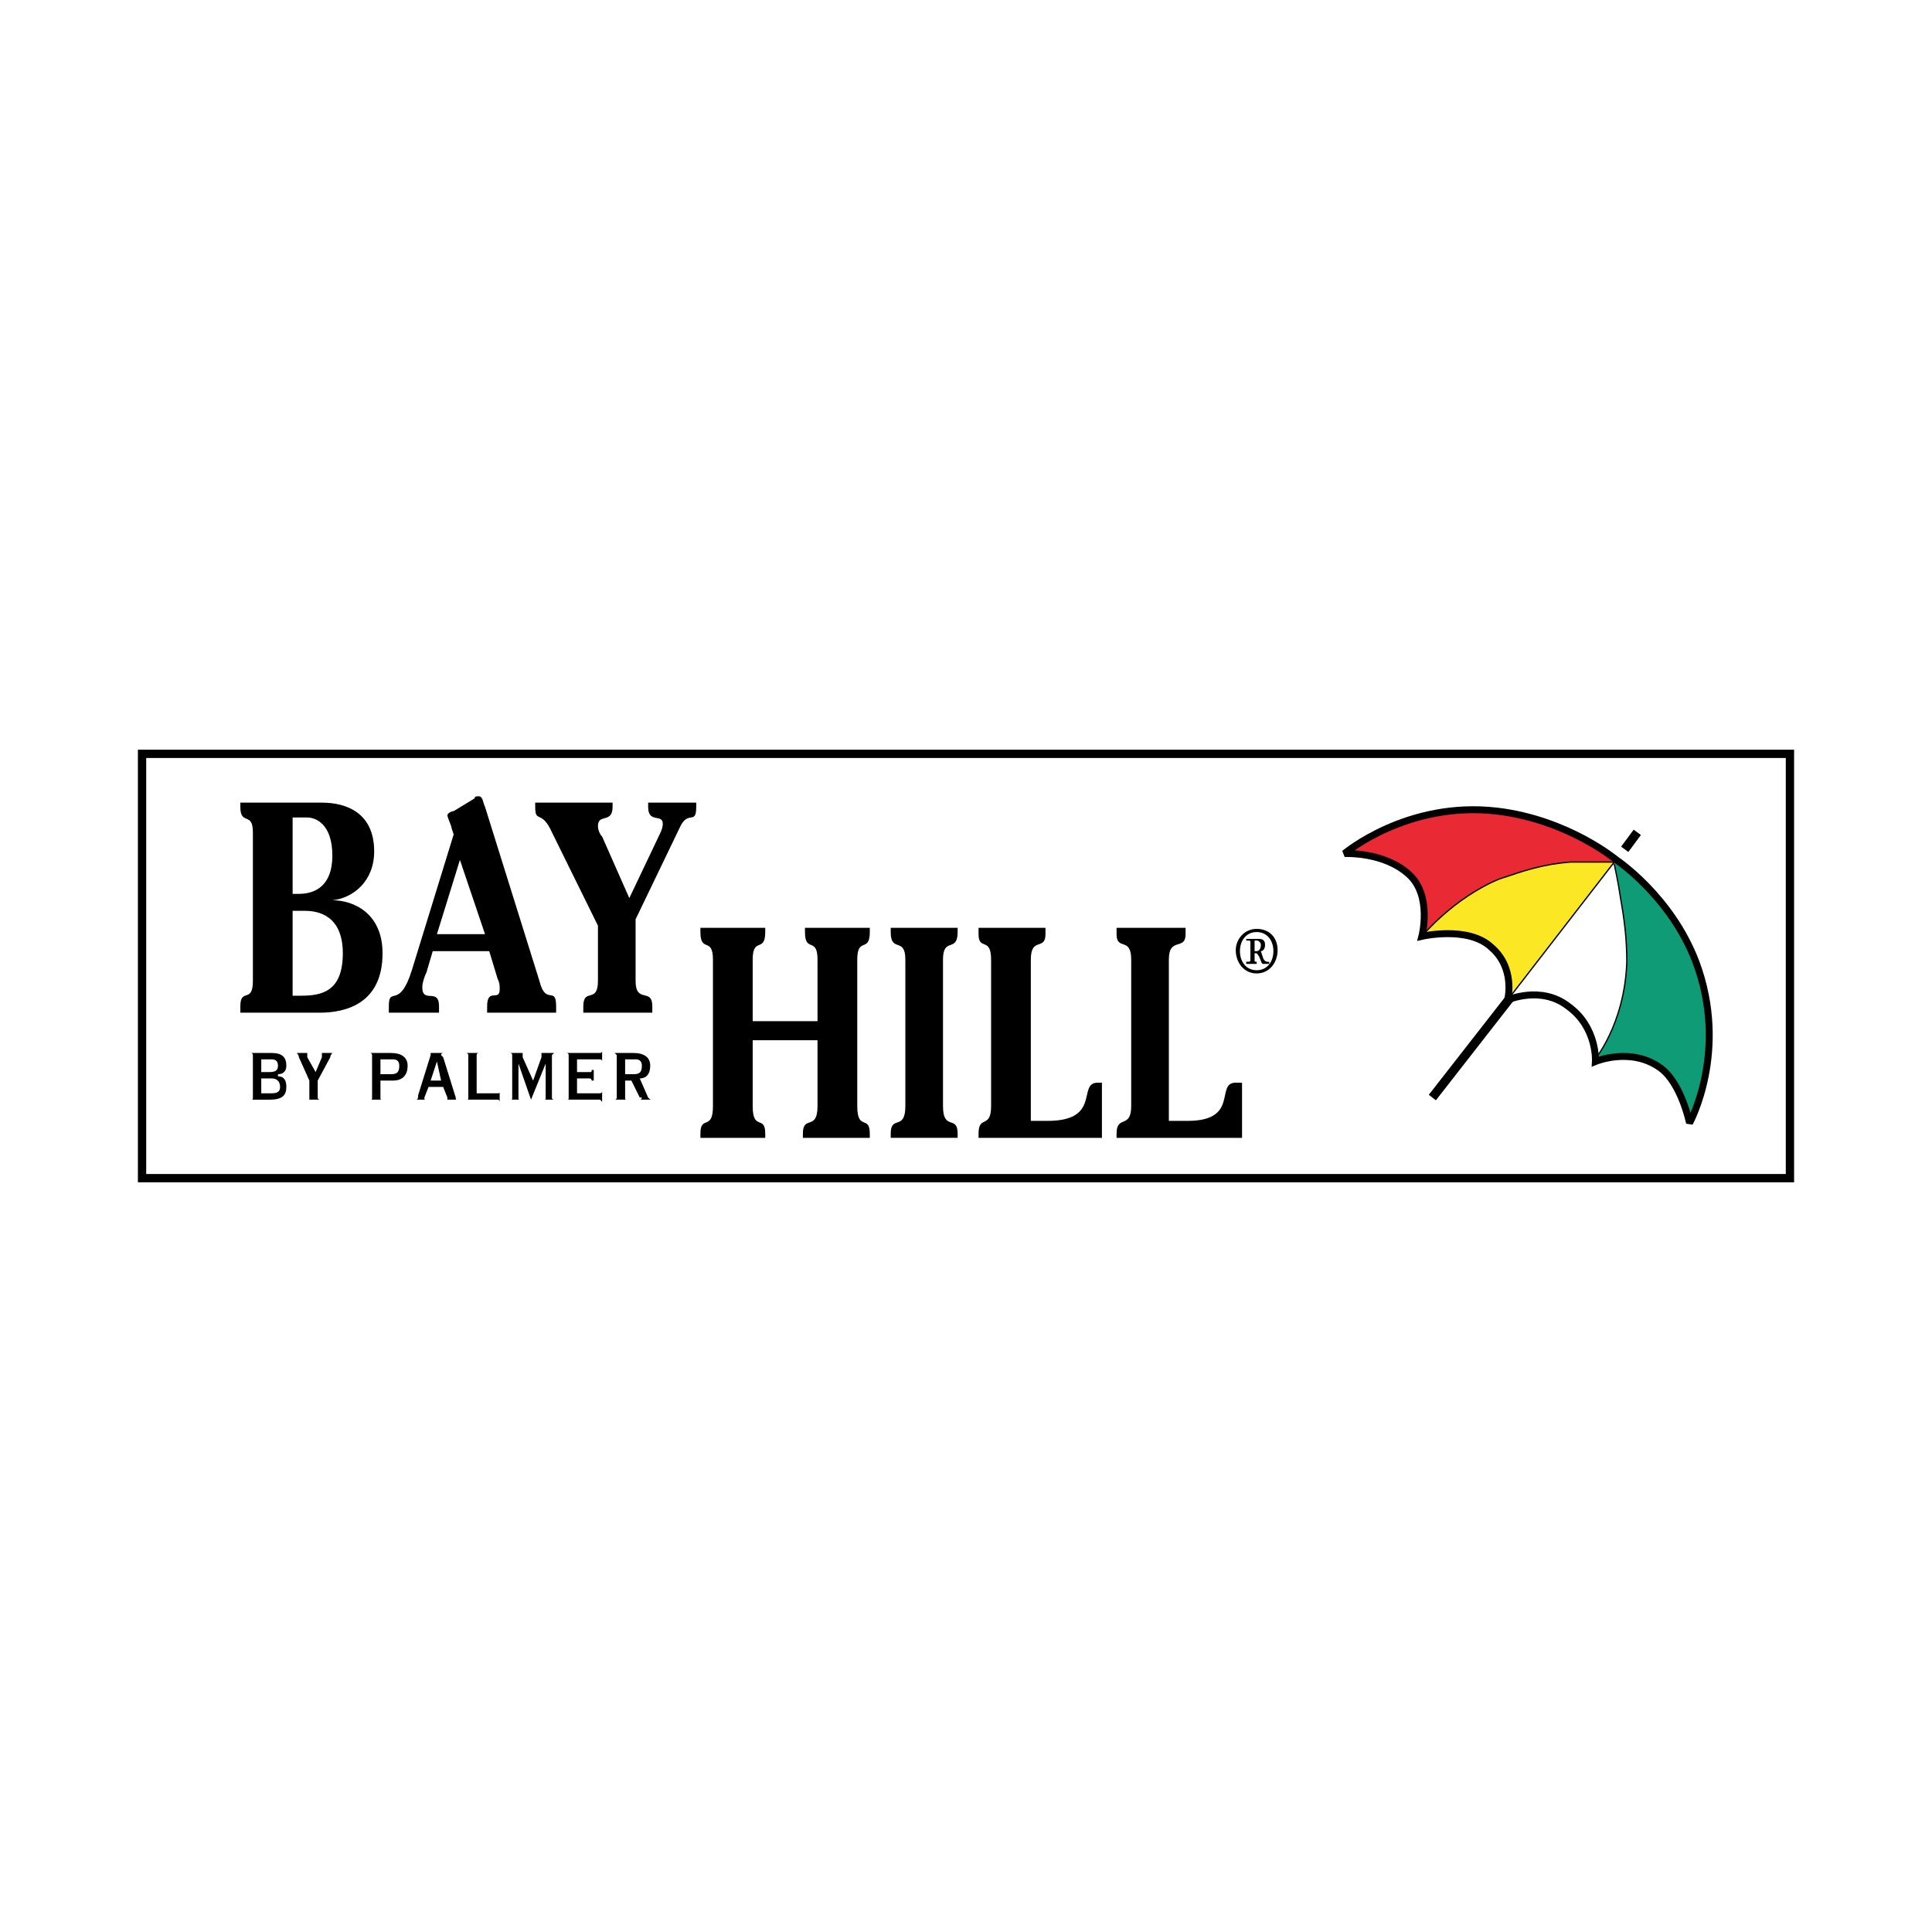 <?xml version="1.0" encoding="utf-8"?>
<!-- Generator: Adobe Illustrator 13.0.0, SVG Export Plug-In . SVG Version: 6.00 Build 14948)  -->
<!DOCTYPE svg PUBLIC "-//W3C//DTD SVG 1.0//EN" "http://www.w3.org/TR/2001/REC-SVG-20010904/DTD/svg10.dtd">
<svg version="1.0" id="Layer_1" xmlns="http://www.w3.org/2000/svg" xmlns:xlink="http://www.w3.org/1999/xlink" x="0px" y="0px"
	 width="192.756px" height="192.756px" viewBox="0 0 192.756 192.756" enable-background="new 0 0 192.756 192.756"
	 xml:space="preserve">
<g>
	<polygon fill-rule="evenodd" clip-rule="evenodd" fill="#FFFFFF" points="0,0 192.756,0 192.756,192.756 0,192.756 0,0 	"/>
	
		<polygon fill-rule="evenodd" clip-rule="evenodd" fill="#FFFFFF" stroke="#000000" stroke-width="0.828" stroke-miterlimit="2.613" points="
		14.173,75.211 178.583,75.211 178.583,117.545 14.173,117.545 14.173,75.211 	"/>
	<path fill-rule="evenodd" clip-rule="evenodd" d="M23.979,101.035V100.4c0-1.906,1.252-0.213,1.252-2.541V83.042
		c0-2.117-1.252-0.635-1.252-2.54v-0.423h8.137c2.504,0,5.216,1.059,5.216,4.869c0,2.963-2.086,4.657-4.173,4.869l0,0
		c2.086,0,5.007,1.27,5.007,5.292c0,5.08-3.755,5.927-6.259,5.927H23.979L23.979,101.035z M29.195,99.342h0.835
		c2.086,0,4.173-0.424,4.173-4.234s-2.504-4.233-3.756-4.233h-1.252V99.342L29.195,99.342z M29.195,89.181h0.626
		c1.669,0,3.338-0.847,3.338-3.81c0-3.175-1.669-3.81-2.504-3.81h-1.46V89.181L29.195,89.181z"/>
	<path fill-rule="evenodd" clip-rule="evenodd" d="M43.174,94.896l-0.625,2.118c-0.209,0.422-0.417,1.057-0.417,1.48
		c0,1.693,1.669,0,1.669,1.906v0.635h-5.007V100.4c0-2.117,1.043,0.422,2.295-3.599l4.173-13.547l-0.208-0.635
		c0-0.211-0.417-1.058-0.417-1.27c0-0.211,0.417-0.423,0.626-0.423l2.086-1.27c0-0.211,0.208-0.211,0.417-0.211
		c0.417,0,0.417,0.635,0.626,1.058l5.425,17.357c0.625,2.541,1.669,0.424,1.669,2.541v0.635h-6.885V100.4
		c0-1.906,1.252-0.424,1.252-1.693c0-0.424,0-0.637-0.208-1.059l-0.835-2.752H43.174L43.174,94.896z M43.592,93.203h4.799
		l-2.504-7.408L43.592,93.203L43.592,93.203z"/>
	<path fill-rule="evenodd" clip-rule="evenodd" d="M63.413,91.721v6.138c0,2.328,1.669,0.635,1.669,2.541v0.635h-6.885V100.4
		c0-1.906,1.46-0.213,1.46-2.541v-5.503l-4.59-9.314c-1.043-2.328-1.669-0.847-1.669-2.54v-0.423h7.72v0.423
		c0,1.693-1.46,0.635-1.46,1.905c0,0.423,0.208,0.847,0.417,1.059l2.712,6.138l2.921-6.138c0.209-0.424,0.417-0.847,0.417-1.271
		c0-1.058-1.46,0-1.46-1.693v-0.423h4.799v0.423c0,1.905-0.834,0.212-1.669,2.117L63.413,91.721L63.413,91.721z"/>
	<path fill-rule="evenodd" clip-rule="evenodd" d="M81.564,101.881v-6.138c0-2.328-1.252-0.635-1.252-2.751v-0.423h6.468v0.423
		c0,2.117-1.251,0.423-1.251,2.751v14.605c0,2.541,1.251,0.848,1.251,2.752v0.424h-6.676V113.1c0-1.904,1.46-0.211,1.46-2.752
		v-6.561h-6.468v6.561c0,2.541,1.252,0.848,1.252,2.752v0.424h-6.468V113.1c0-1.904,1.251-0.211,1.251-2.752V95.743
		c0-2.328-1.251-0.635-1.251-2.751v-0.423h6.468v0.423c0,2.117-1.252,0.423-1.252,2.751v6.138H81.564L81.564,101.881z"/>
	<path fill-rule="evenodd" clip-rule="evenodd" d="M95.543,92.568v0.423c0,2.117-1.46,0.423-1.46,2.751v14.605
		c0,2.541,1.46,0.848,1.46,2.752v0.424h-6.676V113.1c0-1.904,1.46-0.211,1.46-2.752V95.743c0-2.328-1.46-0.635-1.46-2.751v-0.423
		H95.543L95.543,92.568z"/>
	<path fill-rule="evenodd" clip-rule="evenodd" d="M109.939,113.523H97.63V113.1c0-1.904,1.252-0.422,1.252-2.752V95.743
		c0-2.328-1.252-0.847-1.252-2.54v-0.635h6.677v0.635c0,1.693-1.461,0.212-1.461,2.54v16.087h1.67c5.424,0,2.92-3.811,5.007-3.811
		h0.417V113.523L109.939,113.523z"/>
	<path fill-rule="evenodd" clip-rule="evenodd" d="M123.919,113.523H111.4V113.1c0-1.904,1.46-0.422,1.46-2.752V95.743
		c0-2.328-1.46-0.847-1.46-2.54v-0.635h6.885v0.635c0,1.693-1.669,0.212-1.669,2.54v16.087h1.878c5.216,0,2.712-3.811,4.799-3.811
		h0.626V113.523L123.919,113.523z"/>
	<path fill-rule="evenodd" clip-rule="evenodd" d="M127.048,94.896c0-1.058-0.625-1.905-1.669-1.905
		c-1.043,0-1.669,0.847-1.669,1.905c0,1.059,0.626,1.905,1.669,1.905C126.423,96.801,127.048,95.955,127.048,94.896L127.048,94.896z
		 M123.293,94.791c0-1.059,0.834-2.117,2.086-2.117s2.087,0.847,2.087,2.117s-0.835,2.329-2.087,2.329
		S123.293,96.061,123.293,94.791L123.293,94.791z M125.171,94.896h0.208c0.209,0,0.418-0.211,0.418-0.635
		c0-0.212-0.209-0.423-0.418-0.423h-0.208V94.896L125.171,94.896z M124.336,93.674h1.252c0.417,0,0.626,0.164,0.626,0.587
		s-0.209,0.635-0.417,0.635l0.208,0.635c0.087,0.334,0.361,0.479,0.626,0.423v0.212h-0.626c-0.208,0-0.208-0.635-0.626-1.059h-0.208
		v0.635c0,0.212,0,0.212,0.208,0.212v0.212h-1.043v-0.212c0.417,0,0.417,0,0.417-0.212v-1.693c0-0.211,0-0.211-0.417-0.211V93.674
		L124.336,93.674z"/>
	<path fill-rule="evenodd" clip-rule="evenodd" d="M25.231,105.268c0,0,0-0.211-0.209-0.211l0,0h2.087c1.043,0,1.46,0.424,1.46,1.27
		c0,0.424-0.209,0.848-0.835,0.848v0.211c0.626,0,0.835,0.424,0.835,1.059c0,0.846-0.417,1.27-1.669,1.27h-1.878l0,0
		c0.209,0,0.209,0,0.209-0.211V105.268L25.231,105.268z M26.066,105.691v1.27H26.9c0.626,0,0.834-0.211,0.834-0.635
		c0-0.422-0.208-0.635-0.625-0.635H26.066L26.066,105.691z M26.066,109.078h1.043c0.625,0,0.834-0.211,0.834-0.635
		c0-0.635-0.417-0.848-0.834-0.848h-1.043V109.078L26.066,109.078z"/>
	<path fill-rule="evenodd" clip-rule="evenodd" d="M31.699,109.502c0,0.211,0.208,0.211,0.208,0.211l0,0h-1.043l0,0c0,0,0,0,0-0.211
		v-1.693l-1.043-2.328c0-0.213-0.208-0.424-0.208-0.424l0,0h1.043l0,0v0.211c0,0,0,0,0,0.213l0.834,1.48l0.626-1.48
		c0-0.213,0-0.213,0-0.213v-0.211l0,0h1.043l0,0c0,0-0.208,0.211-0.208,0.424l-1.252,2.328V109.502L31.699,109.502z"/>
	<path fill-rule="evenodd" clip-rule="evenodd" d="M37.958,107.809v1.693c0,0.211,0,0.211,0.208,0.211l0,0h-1.252l0,0
		c0.208,0,0.208,0,0.208-0.211v-4.234c0,0,0-0.211-0.208-0.211l0,0h2.086c1.043,0,1.669,0.424,1.669,1.27
		c0,0.848-0.417,1.482-1.46,1.482H37.958L37.958,107.809z M37.958,105.691v1.482h1.043c0.626,0,0.834-0.213,0.834-0.848
		c0-0.422-0.208-0.635-0.625-0.635H37.958L37.958,105.691z"/>
	<path fill-rule="evenodd" clip-rule="evenodd" d="M41.505,109.713L41.505,109.713c0.208,0,0.208-0.211,0.208-0.424l1.252-4.021l0,0
		c0-0.211,0-0.211,0-0.211l0,0h1.252l0,0c0,0-0.208,0-0.208,0.211c0,0,0,0,0.208,0.213l1.252,4.021c0,0.211,0,0.211,0.208,0.211l0,0
		h-1.043l0,0l0,0c0-0.211,0-0.211,0-0.211l-0.417-1.059h-1.46l-0.417,1.059l0,0c0,0.211,0,0.211,0.209,0.211l0,0H41.505
		L41.505,109.713z M42.966,107.809h1.043l-0.417-1.904l0,0L42.966,107.809L42.966,107.809z"/>
	<path fill-rule="evenodd" clip-rule="evenodd" d="M49.643,109.078c0.208,0,0.208,0,0.208-0.211l0,0v1.059l0,0
		c0,0,0-0.213-0.208-0.213h-3.13l0,0c0.208,0,0.208,0,0.208-0.211v-4.234c0,0,0-0.211-0.208-0.211l0,0h1.252l0,0
		c-0.209,0-0.209,0.211-0.209,0.211v3.811H49.643L49.643,109.078z"/>
	<path fill-rule="evenodd" clip-rule="evenodd" d="M50.894,109.713L50.894,109.713c0.208,0,0.208,0,0.208-0.211v-4.234
		c0,0,0-0.211-0.208-0.211l0,0h1.252l0,0c0,0,0,0,0,0.211v0.213l1.043,2.328l0.834-2.328v-0.213c0-0.211,0-0.211,0-0.211l0,0h1.252
		l0,0l-0.209,0.211v4.234c0,0.211,0.209,0.211,0.209,0.211l0,0h-1.043l0,0c0.208,0,0.208,0,0.208-0.211v-3.387l0,0l-1.46,3.598
		l-1.252-3.598l0,0v3.387c0,0.211,0,0.211,0.209,0.211l0,0H50.894L50.894,109.713z"/>
	<path fill-rule="evenodd" clip-rule="evenodd" d="M59.24,107.809h-0.208c0,0,0-0.213-0.208-0.213H57.57v1.482h2.295
		c0,0,0.208,0,0.208-0.211l0,0v1.059l0,0l-0.208-0.213h-3.338l0,0c0.209,0,0.209,0,0.209-0.211v-4.234c0,0,0-0.211-0.209-0.211l0,0
		h3.338c0,0,0.208,0,0.208-0.211l0,0v1.059l0,0c0-0.213-0.208-0.213-0.208-0.213H57.57v1.27h1.252c0.208,0,0.208,0,0.208-0.211
		h0.208V107.809L59.24,107.809z"/>
	<path fill-rule="evenodd" clip-rule="evenodd" d="M63.83,109.713L63.83,109.713c0,0,0.208,0,0.208-0.211H63.83l-0.835-1.693h-0.626
		v1.693c0,0.211,0,0.211,0.209,0.211l0,0h-1.252l0,0c0,0,0.208,0,0.208-0.211v-4.234l-0.208-0.211l0,0h1.878
		c1.043,0,1.669,0.424,1.669,1.27c0,0.848-0.417,1.27-1.043,1.27l0.834,1.906c0.208,0.211,0.208,0.211,0.417,0.211l0,0H63.83
		L63.83,109.713z M62.369,107.174h0.835c0.626,0,0.834-0.213,0.834-0.848c0-0.422-0.208-0.635-0.626-0.635h-1.043V107.174
		L62.369,107.174z"/>
	<path fill-rule="evenodd" clip-rule="evenodd" fill="#0F9B75" d="M160.849,85.583c0,0,5.842,3.81,8.345,10.372
		c3.339,8.891-0.625,16.086-0.625,16.086s-0.835-4.021-2.922-5.502c-2.921-2.117-6.468-0.635-6.468-0.635L160.849,85.583
		L160.849,85.583z"/>
	
		<path fill-rule="evenodd" clip-rule="evenodd" fill="#FFFFFF" stroke="#000000" stroke-width="0.129" stroke-miterlimit="2.613" d="
		M161.057,86.218c0,0,0.418,1.905,0.626,3.387c0.418,2.328,0.626,4.233,0.626,6.35c-0.208,6.35-3.338,9.95-3.338,9.95
		s0.417-3.389-2.504-5.504c-2.713-2.117-6.26-0.848-6.26-0.848l10.016-14.605L161.057,86.218L161.057,86.218z"/>
	<path fill-rule="evenodd" clip-rule="evenodd" fill="#E92A35" d="M161.683,86.006c0,0-5.216-4.233-12.31-5.08
		c-8.972-1.058-15.231,4.234-15.231,4.234s3.965-0.212,6.469,2.116c2.295,2.117,1.252,6.139,1.252,6.139L161.683,86.006
		L161.683,86.006z"/>
	
		<path fill-rule="evenodd" clip-rule="evenodd" fill="#FCE725" stroke="#000000" stroke-width="0.129" stroke-miterlimit="2.613" d="
		M161.057,86.006c0,0-2.712,0-4.381,0c-2.713,0.212-4.591,0.847-7.095,1.693c-4.59,1.905-7.719,5.715-7.719,5.715
		s4.59-1.058,6.885,1.059c2.504,2.116,1.669,5.292,1.669,5.292L161.057,86.006L161.057,86.006z"/>
	<path fill="none" stroke="#000000" stroke-width="0.693" stroke-miterlimit="2.613" d="M150.416,99.766
		c0,0,0.835-3.176-1.669-5.292c-2.295-2.117-6.885-1.059-6.885-1.059s1.043-4.022-1.252-6.139c-2.504-2.328-6.469-2.116-6.469-2.116
		s6.26-5.292,15.231-4.234c7.094,0.847,11.893,4.869,11.893,4.869s5.425,3.598,7.929,10.16c3.338,8.891-0.626,16.086-0.626,16.086
		s-0.835-4.021-2.922-5.502c-2.921-2.117-6.468-0.635-6.468-0.635s0.209-3.389-2.712-5.504
		C153.754,98.283,150.416,99.766,150.416,99.766L150.416,99.766z"/>
	<path fill="none" stroke="#000000" stroke-width="0.896" stroke-miterlimit="2.613" d="M163.352,83.042l-1.251,1.693
		 M150.834,99.342l-7.929,10.16"/>
</g>
</svg>

